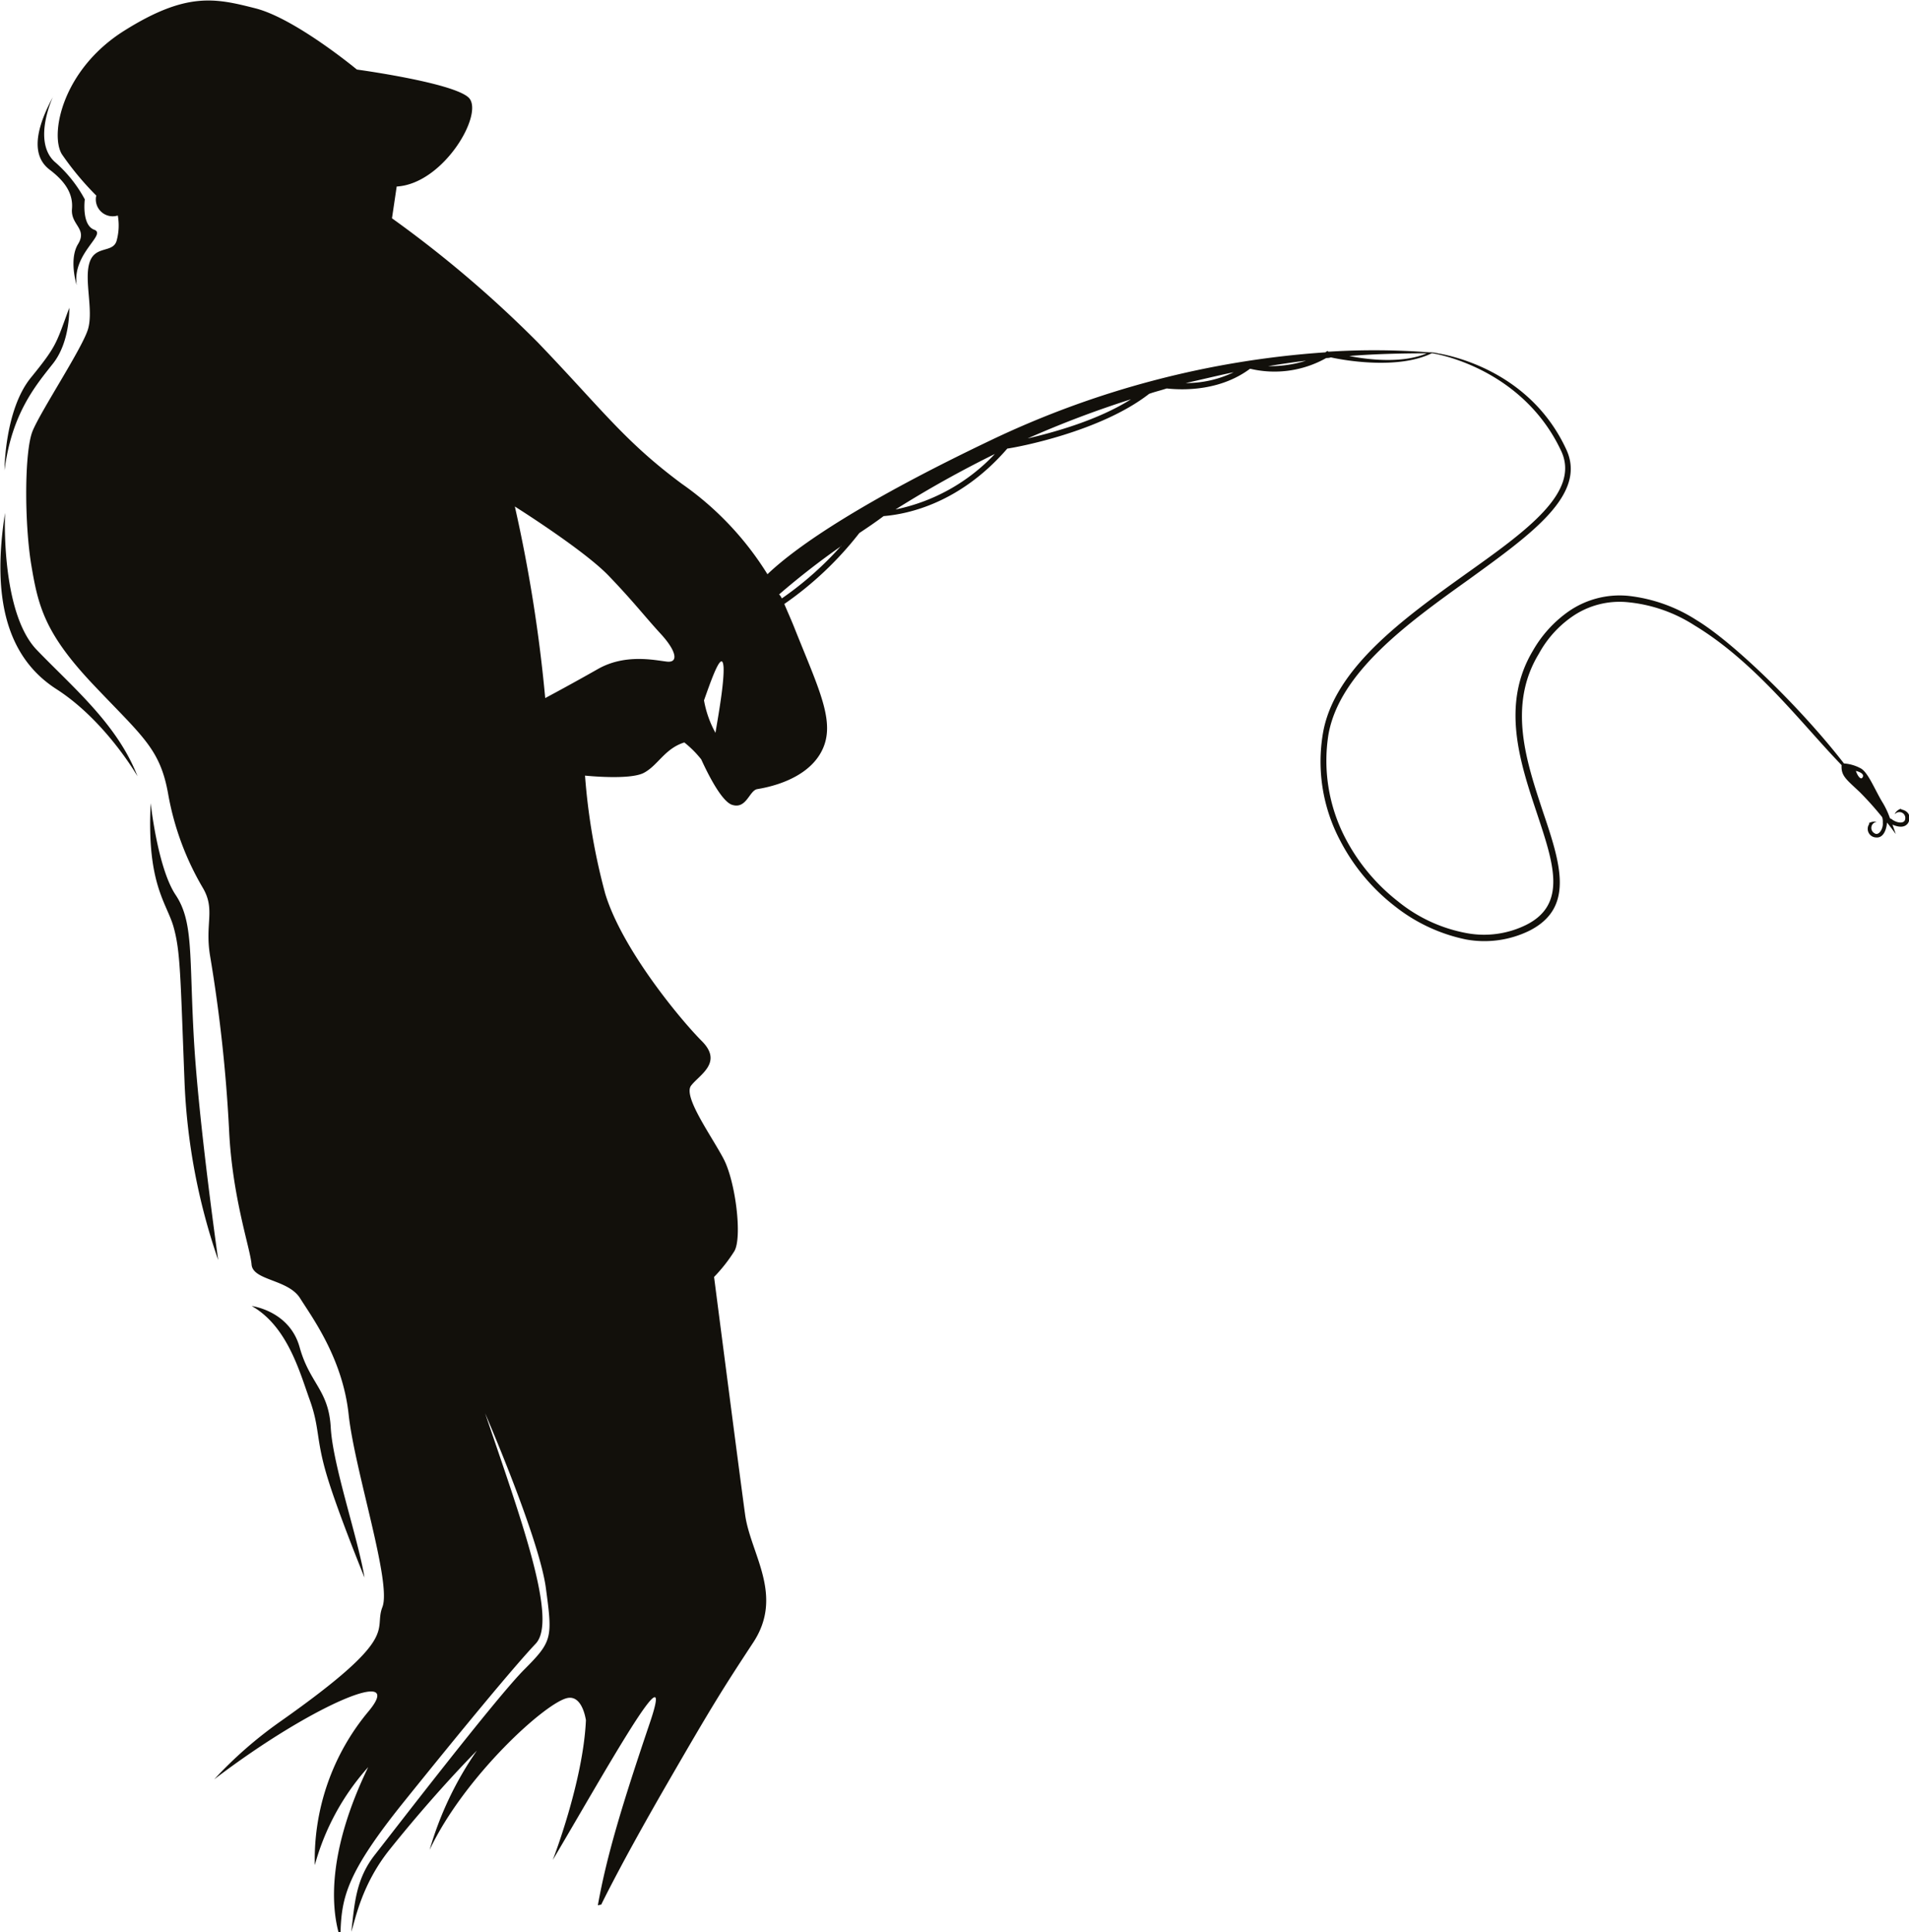 <svg id="Layer_1" data-name="Layer 1" xmlns="http://www.w3.org/2000/svg" viewBox="0 0 275.31 278.65"><defs><style>.cls-1{fill:#12100b;fill-rule:evenodd;}</style></defs><path class="cls-1" d="M505.46,121.44a42.52,42.52,0,0,1-5-6c-1.75-2.83,0-12.18,9-17.83s13.15-4.68,18.9-3.22S543,103.22,543,103.22s13.64,1.85,16.07,4-3.51,12.48-10.33,12.87l-.68,4.58a166,166,0,0,1,21.05,17.92c9.26,9.65,12.47,14.23,20.75,20.37A44.47,44.47,0,0,1,602.21,176c4.39-4.19,13.94-10.62,32.35-19.39A132.64,132.64,0,0,1,682.69,144l.11-.1.19-.1.09.1h.2a104.27,104.27,0,0,1,14.33.1h.28a5.62,5.62,0,0,1,1.18.19h.09c3.61.68,13.45,3.51,18.22,13.74,3.12,6.53-5,12.28-14,18.81-8.86,6.33-18.7,13.44-20.27,22.4A24.17,24.17,0,0,0,685.52,214a27.91,27.91,0,0,0,7.6,9.16,22,22,0,0,0,9.84,4.58,13.71,13.71,0,0,0,8.67-1.17c6-3,3.9-9,1.56-16.07-2.43-7.31-5.26-15.69-.58-23.49a17.52,17.52,0,0,1,5-5.55,12.93,12.93,0,0,1,8.77-2.34,22.78,22.78,0,0,1,9.84,3.51c5.46,3.31,15.2,12.86,21.24,20.66a5.87,5.87,0,0,1,2.53.77c1,.69,1.85,2.83,2.93,4.68a11.91,11.91,0,0,1,1.17,2.44c.09.09.09.09.19.09.68.59,1.85.79,2,.1a.85.85,0,0,0-1.46-.78h0v-.09a1.51,1.51,0,0,1,.87-.69v.1c1.08.19,1.56,1.07,1,2-.49.68-1.37.58-2.24.2.29.77.48,1.36.48,1.36s-.48-.68-1.26-1.66c-.1,1.17-.59,2.24-1.56,2.15a1.24,1.24,0,0,1-1-1.95.09.09,0,0,0-.09-.1,1.7,1.7,0,0,1,1.17-.2h0a.88.88,0,0,0-.3,1.66c.59.39,1.27-.68,1.17-1.56a2.07,2.07,0,0,0-.09-.78,45.28,45.28,0,0,0-3.22-3.6c-1.95-1.85-2.73-2.34-2.63-3.9-5.75-5.94-12.37-14.81-21.24-20.17a21.56,21.56,0,0,0-9.45-3.31,12,12,0,0,0-8.28,2.14,15.58,15.58,0,0,0-4.68,5.26c-4.58,7.51-1.76,15.69.58,22.8,2.54,7.5,4.58,13.84-1.94,17.15a14.74,14.74,0,0,1-9.16,1.27,24.5,24.5,0,0,1-10.24-4.78,28.59,28.59,0,0,1-7.89-9.45A24.33,24.33,0,0,1,682.31,199c1.56-9.36,11.59-16.57,20.56-23,8.76-6.23,16.56-11.79,13.83-17.73-5.36-11.5-17.15-13.93-18.61-14.13H698c-4.78,2.34-12.38,1.07-14.53.59a2,2,0,0,1-.67.09,15.2,15.2,0,0,1-10.92,1.56h-.09c-4.2,3.12-9.36,3.12-12,2.83-.88.29-1.76.49-2.54.78-7,5.45-19,7.7-20.45,7.89-6.83,7.89-14.33,9.45-17.84,9.74-1.17.88-2.33,1.66-3.5,2.44a49.15,49.15,0,0,1-10.82,10.23c.49,1.17,1.07,2.44,1.56,3.7,3.6,9,6,13.64,3.71,17.74s-8,5.06-9.17,5.26-1.56,3-3.7,2.24c-1.46-.58-3.31-4.19-4.38-6.53a14.82,14.82,0,0,0-2.44-2.44c-2.83.88-3.8,3.32-5.85,4.39s-8.47.39-8.47.39a91,91,0,0,0,2.92,17.05c2.44,8,10.82,18.12,13.93,21.24s-.39,4.87-1.56,6.43,2.93,7.21,4.68,10.52,2.73,11.4,1.56,13.35a22.66,22.66,0,0,1-2.92,3.71s3.7,28.64,4.48,34.29,5.65,11.6,1.17,18.42-5.85,9-12.47,20.46-9.45,17.34-9.45,17.34l-.49.1c1.27-7.11,3.51-14.52,7.5-26.31s-6.62,7.31-14,19.78c0,0,4.39-11.3,4.78-20.17-.3-1.75-1.08-3.41-2.54-3.21-3,.39-15,11.3-20,21.92a48.77,48.77,0,0,1,6.82-14.32c-4.39,4.48-8.87,9.64-12.47,14.13-4.19,5.16-5.07,10.32-5.65,12,.48-3.9.58-7.5,3.41-11.11s17.44-22.6,21.53-26.7,4.09-4.57,3.12-11.78S561.49,297,561.49,297c5.16,15.2,10.52,29.81,7.3,33.22S558,342.81,549.8,353s-9,13.74-9.16,18.81h-.3c-1.07-4.09-1.46-11.89,4.29-23.78a34.94,34.94,0,0,0-7.7,14.13,33.3,33.3,0,0,1,7.7-22.12c5.65-6.72-7.89-1.17-22.21,9.75a59.93,59.93,0,0,1,9.45-8.28c17.73-12.48,13.45-13.06,14.81-16.57s-4-19.68-4.87-27.77-5.27-14-7-16.76-6.82-2.53-7-4.87S525,265.84,524.56,256a218.79,218.79,0,0,0-2.73-24.95c-.78-4.67.78-6.62-1-9.74a40.6,40.6,0,0,1-5.07-13.74c-1.17-6.43-3.7-8.18-10.72-15.59s-8-11.3-9-17.34-1-16.37.19-19.29,7.21-12,8-14.72-.58-7,.2-9.54,3.31-1.37,3.9-3.12a8.25,8.25,0,0,0,.19-3.7,2.44,2.44,0,0,1-3.12-2.83Zm253.72,82.92s1.27.29,1,.87-.78-.19-1-.87Zm-61.87-60.22c-3.8,0-7.6.1-11.2.39,3,.59,7.79,1.07,11.2-.39Zm-17.44,1.07c-1.75.2-3.6.49-5.45.78a17.18,17.18,0,0,0,5.45-.78Zm-10.42,1.66c-2.34.49-4.68,1.07-6.92,1.56a15.72,15.72,0,0,0,6.92-1.56Zm-14.81,3.9a145.39,145.39,0,0,0-14.91,5.65c3.8-.88,10.13-2.63,14.91-5.65ZM635,158.66a157,157,0,0,0-14.32,8,27.15,27.15,0,0,0,14.32-8Zm-22.11,13.25a112.9,112.9,0,0,0-9,7,1.79,1.79,0,0,1,.39.58,48,48,0,0,0,8.58-7.6Zm-120.63-4.77s-.68,14.32,4.58,19.78,11.6,10.71,14.52,18.22c0,0-4.58-8-11.69-12.57s-9.36-13.06-7.41-25.43Zm35.57,114.39s5.45.68,6.91,5.94,4.19,6.14,4.49,11.59,3.89,15.79,4.87,21.63c0,0-3.9-9.54-5.46-14.81s-1-6.82-2.44-10.81-3.21-10.62-8.37-13.54Zm-26.31-144s.19,4.87-2.34,8.08-5.95,7.21-7,15.4c0,0,0-8.67,3.8-13.35s3.61-4.87,5.56-10.13Zm-2.34-30.4s-3,6.33.19,9.35a19.18,19.18,0,0,1,4.39,5.46s-.49,3.7,1.36,4.38-3.21,3.41-2.53,8c0,0-1.17-3.7.2-5.94s-1.08-2.73-.88-5.07-1.17-4.09-3.22-5.65-2.73-4.58.49-10.52ZM513.26,209s1,9.36,3.6,13.25,1.95,8.77,2.63,20.76S523,274.9,523,274.9a89.33,89.33,0,0,1-4.87-26c-.59-15.19-.59-18.51-1.56-22s-3.9-6.14-3.31-17.84Zm81.45-10.13c.39-2.34,1.27-7.21,1.17-9.45-.19-2.83-1.85,2.05-2.82,4.77a15.1,15.1,0,0,0,1.65,4.68Zm-28.94-32.64s9.94,6.24,13.55,10,5.26,5.94,7.5,8.37,2.63,4.2.88,4-6-1.17-9.94,1.07-7.6,4.19-7.6,4.19a215,215,0,0,0-4.39-27.67Z" transform="translate(-491.53 -93.19)"/></svg>